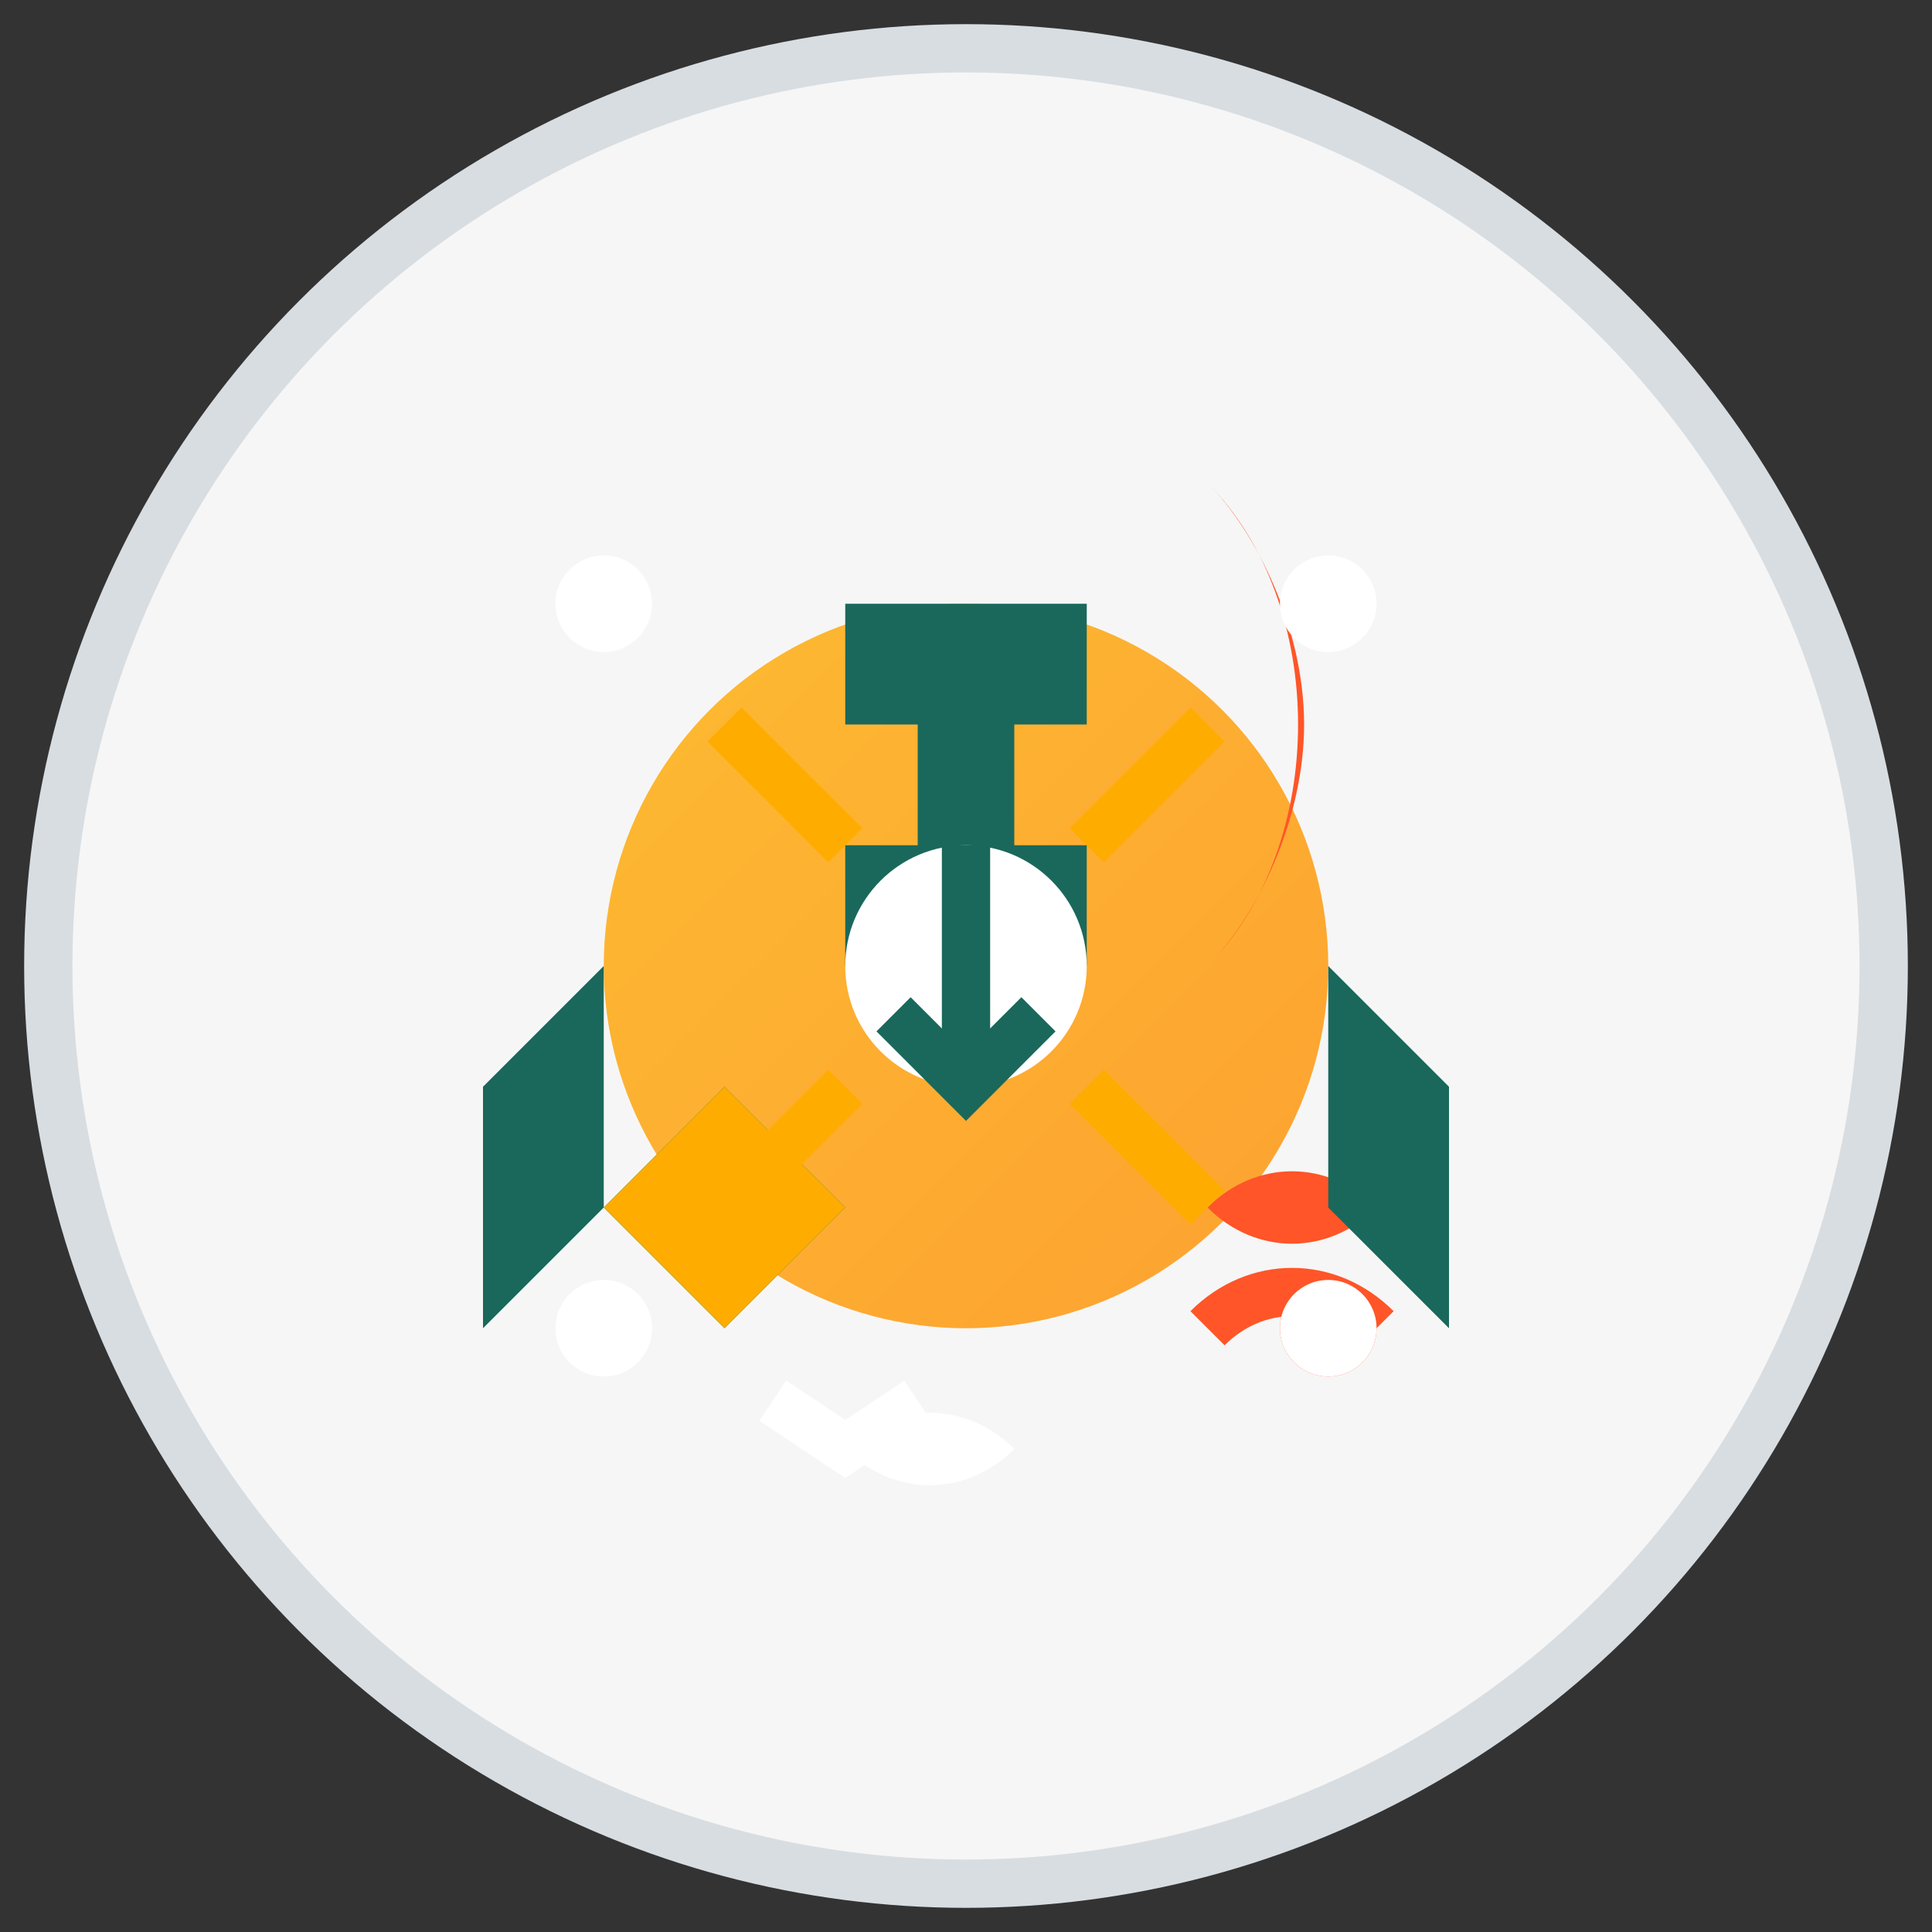 <?xml version="1.0" encoding="UTF-8"?>
<svg width="80" height="80" viewBox="0 0 80 80" fill="none" xmlns="http://www.w3.org/2000/svg">
  <rect x="0" y="0" width="80" height="80" fill="#333333" stroke="none"/>
  <defs>
    <linearGradient id="inclusionGradient" x1="0%" y1="0%" x2="100%" y2="100%">
      <stop offset="0%" style="stop-color:#FFAC00;stop-opacity:1" />
      <stop offset="100%" style="stop-color:#FF8C00;stop-opacity:1" />
    </linearGradient>
  </defs>
  
  <!-- Background Circle -->
  <circle cx="40" cy="40" r="38" fill="#F6F6F6" stroke="#D8DDE1" stroke-width="2"/>
  
  <!-- Central unity circle -->
  <circle cx="40" cy="40" r="15" fill="url(#inclusionGradient)" opacity="0.8"/>
  
  <!-- Cross symbol -->
  <path d="M35 25 L45 25 L45 30 L42 30 L42 35 L45 35 L45 40 L35 40 L35 35 L38 35 L38 30 L35 30 Z" fill="#1A685B"/>
  
  <!-- Crescent moon -->
  <path d="M50 20 C55 25, 55 35, 50 40 C52 38, 54 34, 54 30 C54 26, 52 22, 50 20 Z" fill="#FF5528"/>
  
  <!-- Star of David -->
  <path d="M25 50 L30 45 L35 50 L30 55 Z" fill="#1A685B"/>
  <path d="M25 50 L30 55 L35 50 L30 45 Z" fill="#FFAC00"/>
  
  <!-- Om symbol simplified -->
  <path d="M50 50 C52 48, 55 48, 57 50 C55 52, 52 52, 50 50 Z" fill="#FF5528"/>
  <circle cx="55" cy="55" r="2" fill="#FF5528"/>
  <path d="M50 55 C52 53, 55 53, 57 55" stroke="#FF5528" stroke-width="2" fill="none"/>
  
  <!-- Hands in prayer/unity -->
  <path d="M20 45 L25 40 L25 50 L20 55 Z" fill="#1A685B"/>
  <path d="M60 45 L55 40 L55 50 L60 55 Z" fill="#1A685B"/>
  
  <!-- Unity dove -->
  <path d="M35 60 C37 58, 40 58, 42 60 C40 62, 37 62, 35 60 Z" fill="#FFFFFF"/>
  <path d="M32 58 L35 60 L38 58" stroke="#FFFFFF" stroke-width="2" fill="none"/>
  
  <!-- Connecting harmony lines -->
  <path d="M30 30 L35 35" stroke="#FFAC00" stroke-width="2"/>
  <path d="M50 30 L45 35" stroke="#FFAC00" stroke-width="2"/>
  <path d="M30 50 L35 45" stroke="#FFAC00" stroke-width="2"/>
  <path d="M50 50 L45 45" stroke="#FFAC00" stroke-width="2"/>
  
  <!-- Peace symbols -->
  <circle cx="25" cy="25" r="2" fill="#FFFFFF"/>
  <circle cx="55" cy="25" r="2" fill="#FFFFFF"/>
  <circle cx="25" cy="55" r="2" fill="#FFFFFF"/>
  <circle cx="55" cy="55" r="2" fill="#FFFFFF"/>
  
  <!-- Central peace symbol -->
  <circle cx="40" cy="40" r="5" fill="#FFFFFF"/>
  <path d="M40 35 L40 45" stroke="#1A685B" stroke-width="2"/>
  <path d="M37 42 L40 45 L43 42" stroke="#1A685B" stroke-width="2" fill="none"/>
</svg> 